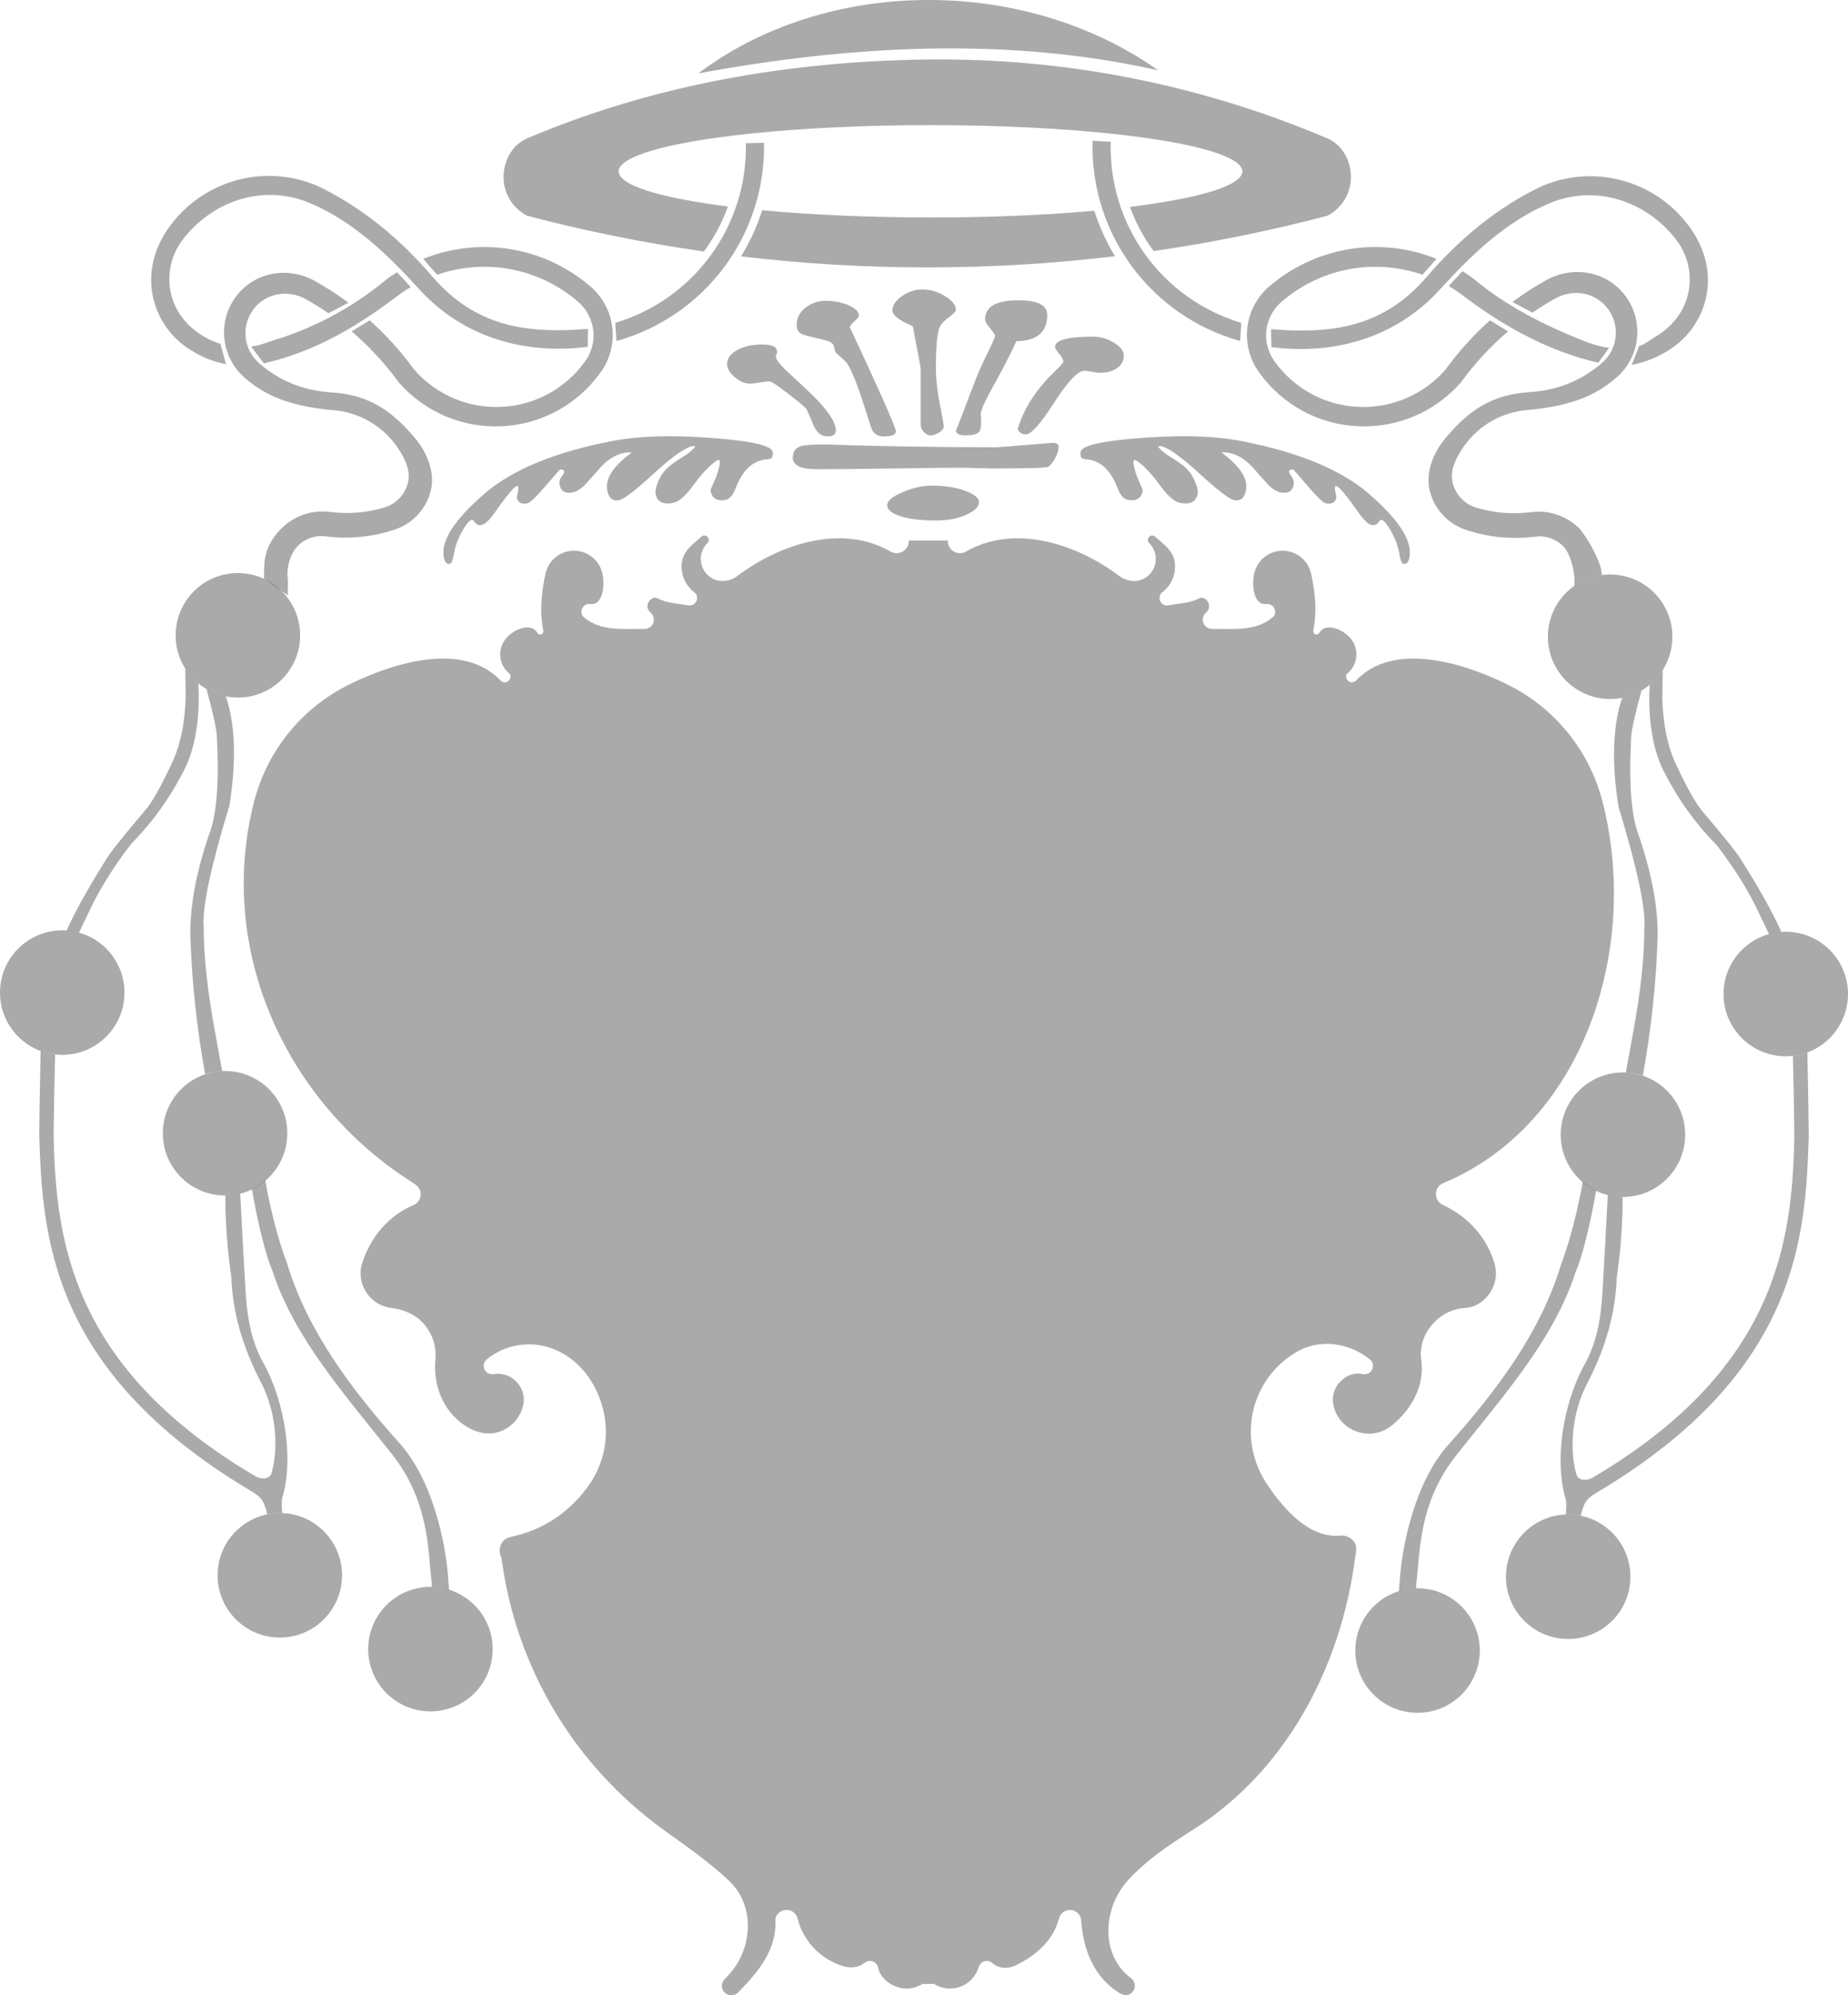 <?xml version="1.0" encoding="UTF-8"?>
<!DOCTYPE svg PUBLIC "-//W3C//DTD SVG 1.1//EN" "http://www.w3.org/Graphics/SVG/1.1/DTD/svg11.dtd">
<svg version="1.1" xmlns="http://www.w3.org/2000/svg" xmlns:xlink="http://www.w3.org/1999/xlink" x="0" y="0" width="249.59" height="269.396" viewBox="0, 0, 249.59, 269.396">
  <g id="Livello_1">
    <g>
      <path d="M126.15,267.866 L124.596,267.866 C123.534,268.536 122.229,268.673 121.05,268.239 C119.872,267.806 118.855,266.885 118.591,265.658 C118.506,265.263 118.221,264.945 117.839,264.818 C117.457,264.691 117.05,264.79 116.735,265.039 C115.854,265.74 114.707,265.757 113.643,265.393 C110.725,264.395 108.458,262.028 107.725,259.031 C107.546,258.299 106.86,257.809 106.109,257.876 C105.358,257.943 104.686,258.543 104.721,259.297 C104.906,263.213 102.446,266.233 99.686,269.015 C99.344,269.359 98.842,269.483 98.38,269.334 C97.919,269.187 97.582,268.794 97.502,268.315 C97.423,267.838 97.66,267.408 98.008,267.072 C101.665,263.524 102.172,257.428 98.464,253.934 C95.719,251.347 92.596,249.207 89.541,246.994 C77.503,238.274 69.639,225.05 67.727,210.306 C67.376,209.646 67.415,208.849 67.831,208.228 C68.247,207.606 68.984,207.51 69.711,207.333 C73.778,206.34 77.254,203.841 79.626,200.393 C81.595,197.528 82.281,193.997 81.528,190.606 C80.774,187.212 78.745,184.142 75.661,182.544 C72.444,180.878 68.548,181.241 65.745,183.534 C65.333,183.873 65.21,184.448 65.447,184.923 C65.686,185.401 66.209,185.594 66.737,185.519 C67.831,185.363 68.929,185.728 69.711,186.511 C70.492,187.292 70.887,188.394 70.702,189.484 C70.41,191.21 69.229,192.639 67.592,193.255 C65.955,193.868 64.222,193.434 62.77,192.46 C59.835,190.493 58.477,187.055 58.804,183.535 C58.964,181.817 58.423,180.117 57.299,178.806 C56.176,177.496 54.57,176.797 52.855,176.596 C51.486,176.434 50.263,175.684 49.499,174.535 C48.734,173.389 48.481,171.963 48.889,170.645 C49.978,167.13 52.434,164.129 55.83,162.713 C56.432,162.463 56.822,161.878 56.822,161.227 C56.822,160.575 56.382,160.085 55.83,159.739 C38.472,148.818 29.22,128.122 34.311,108.256 C36.086,101.328 40.778,95.556 47.196,92.402 C53.615,89.249 62.7,86.702 67.621,91.891 C67.895,92.181 68.349,92.206 68.654,91.949 C68.959,91.69 69.076,91.176 68.769,90.921 C67.432,89.812 67.165,87.867 68.156,86.44 C69.146,85.011 71.717,83.929 72.568,85.444 C72.675,85.635 72.906,85.717 73.111,85.637 C73.316,85.558 73.421,85.34 73.377,85.125 C72.859,82.572 73.115,79.987 73.679,77.443 C74.062,75.714 75.545,74.458 77.314,74.363 C79.085,74.27 80.69,75.363 81.253,77.044 C81.816,78.724 81.479,81.804 79.724,81.557 C79.28,81.495 78.847,81.72 78.646,82.122 C78.445,82.523 78.5,83.031 78.841,83.323 C81.113,85.266 84.067,84.891 87.056,84.913 C87.585,84.918 88.057,84.589 88.235,84.091 C88.415,83.592 88.259,83.041 87.851,82.704 C87.464,82.386 87.34,81.85 87.547,81.393 C87.754,80.937 88.289,80.53 88.734,80.76 C90.045,81.443 91.519,81.477 92.975,81.732 C93.426,81.812 93.871,81.575 94.058,81.158 C94.246,80.74 94.133,80.244 93.769,79.966 C92.526,79.017 91.888,77.484 92.088,75.932 C92.288,74.38 93.56,73.485 94.74,72.457 C94.986,72.245 95.356,72.267 95.572,72.508 C95.789,72.749 95.765,73.112 95.535,73.34 C94.39,74.479 94.35,76.316 95.443,77.503 C96.536,78.691 98.308,78.727 99.598,77.758 C105.536,73.3 113.85,70.756 120.279,74.469 C120.797,74.77 121.435,74.763 121.949,74.455 C122.462,74.146 122.766,73.585 122.744,72.988 L128.009,72.988 C127.986,73.586 128.29,74.147 128.804,74.455 C129.318,74.763 129.955,74.769 130.474,74.469 C136.903,70.756 145.216,73.3 151.154,77.758 C152.445,78.727 154.217,78.692 155.31,77.503 C156.401,76.315 156.362,74.479 155.216,73.34 C154.987,73.112 154.962,72.749 155.18,72.508 C155.398,72.267 155.767,72.244 156.011,72.457 C157.192,73.486 158.464,74.38 158.664,75.932 C158.865,77.484 158.227,79.017 156.982,79.966 C156.619,80.244 156.505,80.74 156.694,81.158 C156.882,81.575 157.327,81.812 157.779,81.732 C159.234,81.476 160.708,81.443 162.017,80.76 C162.462,80.53 162.997,80.937 163.205,81.393 C163.412,81.849 163.289,82.385 162.902,82.704 C162.492,83.041 162.338,83.592 162.516,84.091 C162.697,84.589 163.167,84.918 163.696,84.913 C166.685,84.892 169.64,85.267 171.914,83.323 C172.254,83.031 172.308,82.523 172.106,82.122 C171.906,81.72 171.473,81.494 171.027,81.557 C169.273,81.804 168.935,78.724 169.499,77.044 C170.062,75.363 171.669,74.271 173.439,74.363 C175.208,74.458 176.692,75.714 177.074,77.443 C177.638,79.987 177.892,82.572 177.376,85.125 C177.331,85.34 177.438,85.558 177.643,85.637 C177.845,85.717 178.077,85.635 178.184,85.444 C179.034,83.927 181.606,85.011 182.597,86.44 C183.587,87.868 183.322,89.812 181.983,90.921 C181.675,91.176 181.794,91.691 182.099,91.949 C182.404,92.207 182.857,92.181 183.133,91.891 C188.056,86.705 197.136,89.248 203.555,92.402 C209.975,95.556 214.665,101.329 216.442,108.256 C221.532,128.122 213.855,151.853 194.922,159.739 C194.319,159.99 193.931,160.575 193.931,161.227 C193.931,161.878 194.33,162.44 194.922,162.713 C198.261,164.259 200.858,167.106 201.863,170.645 C202.237,171.971 202.016,173.388 201.252,174.535 C200.487,175.683 199.272,176.512 197.896,176.596 C196.173,176.7 194.576,177.496 193.453,178.806 C192.33,180.118 191.701,181.828 191.947,183.535 C192.454,187.034 190.717,190.224 187.98,192.46 C186.628,193.566 184.797,193.868 183.16,193.255 C181.522,192.64 180.3,191.217 180.051,189.484 C179.894,188.39 180.259,187.293 181.042,186.511 C181.822,185.728 182.943,185.254 184.016,185.519 C184.533,185.646 185.067,185.401 185.305,184.923 C185.543,184.448 185.424,183.87 185.008,183.534 C182.185,181.264 178.214,180.709 175.092,182.544 C172.097,184.303 169.979,187.212 169.224,190.606 C168.471,193.997 169.2,197.502 171.126,200.393 C173.45,203.873 176.874,207.723 181.042,207.333 C181.786,207.263 182.505,207.605 182.921,208.228 C183.336,208.849 183.121,209.565 183.025,210.306 C181.112,225.049 173.753,239.017 161.21,246.994 C158.026,249.019 154.807,251.127 152.287,253.934 C148.885,257.726 148.644,264.043 152.742,267.072 C153.132,267.36 153.329,267.839 153.25,268.315 C153.169,268.794 152.832,269.186 152.369,269.334 C151.908,269.482 151.473,269.276 151.064,269.015 C147.759,266.911 146.278,263.211 146.029,259.297 C145.981,258.543 145.391,257.943 144.641,257.876 C143.887,257.81 143.216,258.303 143.025,259.031 C142.24,262.014 139.89,264.065 137.106,265.393 C136.091,265.876 134.861,265.78 134.014,265.039 C133.709,264.773 133.291,264.691 132.91,264.818 C132.526,264.945 132.278,265.273 132.158,265.658 C131.782,266.855 130.877,267.806 129.699,268.239 C128.519,268.672 127.212,268.536 126.15,267.866 z" fill="#575656" opacity="0.5"/>
      <path d="M49.936,43.252 C52.165,45.249 54.178,47.48 55.935,49.902 L55.936,49.903 C58.894,53.294 63.214,55.142 67.71,54.937 C72.205,54.733 76.339,52.5 78.979,48.855 C80.806,46.397 80.489,42.97 78.243,40.889 L78.242,40.889 C72.984,36.242 65.669,34.796 59.038,37.095 L57.159,34.947 C64.916,31.832 73.721,33.35 79.985,38.886 C83.199,41.864 83.676,46.759 81.098,50.3 L81.046,50.37 C77.931,54.677 73.048,57.312 67.739,57.553 C62.43,57.795 57.329,55.613 53.837,51.608 L53.836,51.607 C52,49.076 49.87,46.773 47.492,44.742 L49.936,43.252 z" fill="#575656" opacity="0.5"/>
      <path d="M79.37,46.83 L79.424,44.402 C71.148,45.09 64.24,44.128 58.403,37.347 C54.014,32.248 48.858,27.927 42.774,25.054 L42.774,25.055 C35.545,22.015 27.214,24.421 22.718,30.845 C20.821,33.555 19.954,36.83 20.653,40.064 C21.352,43.297 23.426,46.045 26.342,47.606 L26.342,47.606 C27.635,48.369 29.046,48.895 30.523,49.165 L29.768,46.415 C28.978,46.177 28.219,45.845 27.508,45.425 C25.285,44.114 23.616,42.065 23.07,39.542 C22.525,37.02 23.112,34.399 24.682,32.351 C28.757,27.032 35.642,24.807 41.82,27.404 C47.68,29.867 52.313,34.312 56.586,39.018 C62.578,45.615 70.959,47.903 79.37,46.83 z" fill="#575656" opacity="0.5"/>
      <path d="M103.19,19.279 L100.736,19.332 C100.977,30.487 93.785,40.381 83.101,43.595 L83.255,46.044 C95.243,42.696 103.416,31.726 103.19,19.279 z" fill="#575656" opacity="0.5"/>
      <path d="M167.492,46.044 C155.406,42.67 147.212,31.555 147.562,19.011 L150.014,19.144 C149.686,30.366 156.893,40.361 167.645,43.595 L167.492,46.044 z" fill="#575656" opacity="0.5"/>
      <path d="M147.793,28.45 C134.105,29.703 116.565,29.655 102.944,28.386 C102.248,30.571 101.29,32.663 100.09,34.616 C116.864,36.612 133.814,36.602 150.587,34.591 C149.408,32.661 148.483,30.603 147.793,28.45 z" fill="#575656" opacity="0.5"/>
      <path d="M98.311,27.879 C97.532,30.054 96.441,32.099 95.07,33.957 C87.057,32.811 79.037,31.19 71.207,29.136 L71.205,29.136 C69.239,28.128 68.011,26.116 68.011,23.908 C68.011,21.699 69.172,19.544 71.205,18.68 C88.318,11.409 106.642,8.272 125.233,8.035 C143.825,7.799 162.148,11.409 179.26,18.68 C181.293,19.544 182.455,21.699 182.455,23.908 C182.455,26.116 181.226,28.128 179.26,29.136 L179.267,29.134 C171.57,31.155 163.686,32.755 155.811,33.898 C154.462,32.074 153.385,30.069 152.609,27.937 L152.613,27.937 C166.23,26.256 171.289,23.507 165.318,21.034 C159.347,18.56 143.675,16.912 125.956,16.894 C108.238,16.876 92.417,18.493 86.222,20.955 C80.027,23.416 84.835,26.175 98.3,27.883 L98.311,27.879 z" fill="#575656" opacity="0.5"/>
      <path d="M156.435,9.5 C138.095,-3.439 111.419,-3.023 94.33,9.904 C114.754,6.147 136.011,4.896 156.435,9.5 z" fill="#575656" opacity="0.5"/>
      <path d="M53.682,39.956 C49.051,43.459 43.122,47.358 35.64,49.057 L33.911,46.79 C35.105,46.656 36.018,46.228 37.167,45.877 C42.567,44.224 47.727,41.436 52.069,37.825 C52.551,37.425 53.091,37.086 53.622,36.752 L55.471,38.754 C54.854,39.12 54.253,39.524 53.682,39.956 z" fill="#575656" opacity="0.5"/>
      <path d="M197.454,39.817 C202.085,43.32 208.383,47.275 215.865,48.975 L217.323,46.96 C216.129,46.826 214.897,46.434 213.781,45.987 C208.397,43.834 203.41,41.297 199.068,37.686 C198.585,37.286 198.045,36.947 197.513,36.613 L195.665,38.615 C196.283,38.981 196.883,39.384 197.454,39.817 z" fill="#575656" opacity="0.5"/>
      <path d="M201.228,43.252 C198.999,45.249 196.986,47.48 195.229,49.902 L195.229,49.903 C192.271,53.294 187.95,55.142 183.454,54.937 C178.959,54.733 174.824,52.5 172.186,48.855 C170.36,46.397 170.676,42.97 172.922,40.889 C178.181,36.242 185.496,34.796 192.127,37.095 L194.006,34.947 C186.248,31.832 177.444,33.35 171.18,38.886 C167.966,41.864 167.488,46.759 170.068,50.3 L170.12,50.37 C173.235,54.677 178.117,57.312 183.426,57.553 C188.735,57.795 193.836,55.613 197.329,51.608 L197.331,51.607 C199.166,49.076 201.295,46.773 203.674,44.742 L201.228,43.252 z" fill="#575656" opacity="0.5"/>
      <path d="M171.716,46.873 L171.662,44.446 C179.937,45.134 186.847,44.172 192.683,37.391 C197.073,32.292 202.228,27.971 208.312,25.098 L208.312,25.099 C215.54,22.06 223.872,24.465 228.368,30.889 C230.265,33.599 231.133,36.874 230.434,40.108 C229.735,43.341 227.661,46.089 224.744,47.65 L224.744,47.65 C223.451,48.413 221.851,48.992 220.374,49.263 L221.381,46.727 C222.17,46.489 222.865,45.888 223.577,45.468 C225.801,44.157 227.47,42.108 228.015,39.585 C228.562,37.063 227.974,34.443 226.406,32.395 C222.331,27.076 215.443,24.851 209.265,27.447 C203.408,29.91 198.774,34.355 194.499,39.061 C188.509,45.659 180.127,47.947 171.716,46.873 z" fill="#575656" opacity="0.5"/>
      <path d="M151.782,48.011 C151.782,48.693 151.488,49.25 150.9,49.681 C150.312,50.113 149.548,50.329 148.609,50.329 C148.335,50.329 147.953,50.284 147.463,50.193 C146.972,50.102 146.631,50.056 146.436,50.056 C145.573,50.056 144.222,51.487 142.382,54.352 C140.54,57.215 139.266,58.647 138.563,58.647 C138.013,58.647 137.642,58.409 137.447,57.931 C137.955,56.226 138.759,54.624 139.854,53.125 C140.481,52.215 141.324,51.249 142.382,50.227 C143.203,49.432 143.615,48.966 143.615,48.828 C143.615,48.556 143.427,48.203 143.056,47.772 C142.683,47.34 142.497,47.033 142.497,46.852 C142.497,45.92 144.202,45.454 147.608,45.454 C148.628,45.454 149.577,45.727 150.458,46.272 C151.342,46.817 151.782,47.397 151.782,48.011 L151.782,48.011 z M141.442,42.522 C141.442,41.204 140.15,40.544 137.565,40.544 C134.547,40.544 133.042,41.408 133.042,43.135 C133.042,43.386 133.266,43.778 133.716,44.311 C134.167,44.845 134.393,45.192 134.393,45.351 C134.393,45.51 134.099,46.192 133.511,47.397 C132.69,49.033 132.003,50.59 131.454,52.067 C129.888,56.226 129.105,58.226 129.105,58.067 C129.105,58.545 129.535,58.783 130.397,58.783 C131.376,58.783 132.002,58.613 132.277,58.272 C132.432,58.045 132.512,57.522 132.512,56.704 L132.512,56.329 C132.472,56.17 132.452,56.057 132.452,55.988 C132.452,55.466 132.941,54.318 133.922,52.544 C135.37,49.953 136.486,47.794 137.271,46.066 C140.051,46.022 141.442,44.84 141.442,42.522 L141.442,42.522 z M129.105,41.806 C129.105,42.011 128.849,42.306 128.341,42.693 C127.673,43.17 127.224,43.613 126.989,44.022 C126.596,44.682 126.402,46.568 126.402,49.681 C126.402,51.16 126.577,52.778 126.93,54.54 C127.283,56.301 127.458,57.318 127.458,57.591 C127.458,57.864 127.253,58.131 126.842,58.392 C126.431,58.654 126.029,58.784 125.638,58.784 C125.363,58.784 125.079,58.638 124.785,58.341 C124.491,58.046 124.345,57.694 124.345,57.284 L124.345,49.715 C124.345,49.625 123.991,47.738 123.286,44.056 C121.445,43.261 120.525,42.556 120.525,41.943 C120.525,41.238 120.956,40.585 121.818,39.983 C122.679,39.381 123.599,39.079 124.579,39.079 C125.638,39.079 126.655,39.381 127.635,39.983 C128.613,40.584 129.105,41.192 129.105,41.806 L129.105,41.806 z M132.217,67.784 C132.217,68.42 131.64,68.994 130.485,69.506 C129.329,70.017 127.988,70.274 126.461,70.274 C124.384,70.274 122.761,70.08 121.585,69.693 C120.409,69.306 119.823,68.807 119.823,68.193 C119.823,67.625 120.517,67.044 121.908,66.454 C123.298,65.863 124.62,65.567 125.874,65.567 C127.598,65.567 129.086,65.8 130.339,66.266 C131.59,66.732 132.217,67.239 132.217,67.784 L132.217,67.784 z M120.996,58.238 C120.996,57.739 118.919,53.046 114.769,44.158 C114.887,43.908 115.14,43.601 115.533,43.238 C115.845,42.965 116.003,42.76 116.003,42.625 C116.003,42.102 115.542,41.636 114.623,41.227 C113.702,40.817 112.653,40.613 111.479,40.613 C110.5,40.613 109.608,40.92 108.806,41.534 C108.003,42.147 107.601,42.932 107.601,43.887 C107.601,44.5 107.856,44.921 108.366,45.148 C108.6,45.239 109.58,45.489 111.303,45.897 C112.048,46.08 112.469,46.319 112.567,46.614 C112.664,46.909 112.752,47.205 112.83,47.5 C112.909,47.636 113.184,47.904 113.653,48.301 C114.122,48.698 114.436,49.046 114.593,49.341 C115.259,50.568 115.983,52.444 116.767,54.966 C117.354,56.83 117.687,57.841 117.766,58 C118.079,58.614 118.608,58.92 119.352,58.92 C120.447,58.92 120.996,58.693 120.996,58.238 L120.996,58.238 z M142.969,60.284 C142.969,60.807 142.803,61.358 142.47,61.937 C142.137,62.516 141.833,62.88 141.56,63.028 C141.285,63.175 138.759,63.25 133.982,63.25 C133.668,63.25 133.02,63.232 132.042,63.199 C131.063,63.164 130.26,63.147 129.634,63.147 C128.224,63.147 125.384,63.182 121.114,63.25 C116.844,63.318 113.261,63.351 110.363,63.351 C108.169,63.351 107.073,62.829 107.073,61.784 C107.073,60.989 107.425,60.478 108.131,60.25 C108.6,60.091 109.638,60.012 111.245,60.012 L111.892,60.012 C111.851,60.012 112.83,60.046 114.829,60.115 C117.179,60.182 119.686,60.239 122.35,60.285 C126.188,60.353 130.282,60.387 134.63,60.387 C134.825,60.387 136.705,60.24 140.271,59.944 L142.327,59.774 C142.753,59.84 142.969,60.011 142.969,60.284 L142.969,60.284 z M112.889,58.136 C112.889,58.659 112.515,58.92 111.772,58.92 C110.988,58.92 110.382,58.477 109.951,57.59 C109.638,56.818 109.305,56.045 108.952,55.272 C108.639,54.863 107.444,53.886 105.369,52.34 C104.585,51.773 104.095,51.487 103.9,51.487 C103.703,51.487 103.302,51.539 102.696,51.64 C102.088,51.743 101.609,51.794 101.256,51.794 C100.59,51.794 99.915,51.504 99.23,50.924 C98.545,50.345 98.202,49.748 98.202,49.134 C98.202,48.384 98.661,47.759 99.582,47.259 C100.501,46.759 101.629,46.509 102.96,46.509 C104.291,46.509 104.958,46.839 104.958,47.497 C104.958,47.588 104.928,47.702 104.869,47.838 C104.811,47.974 104.782,48.076 104.782,48.145 C104.782,48.486 105.231,49.1 106.133,49.986 C107.308,51.054 108.463,52.134 109.6,53.224 C111.791,55.363 112.889,56.999 112.889,58.136 z" fill="#575656" opacity="0.5"/>
      <path d="M82.655,59.551 C86.514,58.805 91.441,58.702 97.438,59.24 C101.897,59.627 104.207,60.222 104.362,61.025 C104.422,61.334 104.365,61.617 104.19,61.874 L103.782,62 C103.56,62.011 103.325,62.041 103.079,62.088 C101.441,62.405 100.2,63.685 99.353,65.93 C98.99,66.865 98.53,67.386 97.974,67.493 C96.833,67.714 96.158,67.284 95.949,66.203 C95.943,66.172 96.097,65.807 96.409,65.105 C96.795,64.294 97.065,63.458 97.22,62.595 C97.226,62.467 97.213,62.308 97.177,62.123 L96.89,62.13 C95.893,62.771 94.787,63.929 93.576,65.605 C92.561,66.985 91.668,67.75 90.896,67.9 C89.539,68.162 88.755,67.754 88.546,66.672 C88.469,66.272 88.598,65.694 88.932,64.941 C89.266,64.189 89.707,63.566 90.254,63.077 C90.662,62.71 91.398,62.2 92.455,61.547 C93.223,61.046 93.7,60.617 93.888,60.26 C93.753,60.223 93.638,60.213 93.546,60.23 C92.526,60.428 90.781,61.662 88.304,63.933 C85.832,66.204 84.268,67.403 83.62,67.528 C82.756,67.695 82.223,67.255 82.019,66.204 C81.727,64.693 82.74,63.055 85.057,61.294 L85.308,61.101 L85.013,61.063 C84.729,61.086 84.479,61.118 84.263,61.16 C83.214,61.362 82.207,61.958 81.246,62.944 C80.488,63.828 79.711,64.698 78.916,65.556 C78.345,66.083 77.812,66.393 77.319,66.489 C76.331,66.68 75.751,66.329 75.577,65.433 C75.505,65.062 75.597,64.701 75.848,64.348 C76.1,63.995 76.22,63.788 76.208,63.726 C76.153,63.449 75.958,63.343 75.618,63.408 C75.586,63.414 74.938,64.156 73.67,65.633 C72.403,67.111 71.584,67.886 71.213,67.958 C70.411,68.113 69.943,67.851 69.813,67.172 C69.8,67.11 69.836,66.92 69.918,66.599 C70.001,66.279 70.021,66.012 69.979,65.795 L69.934,65.563 L69.498,65.792 C68.829,66.466 67.955,67.58 66.877,69.132 C66.124,70.207 65.517,70.788 65.053,70.878 C64.682,70.95 64.391,70.846 64.176,70.568 C63.964,70.29 63.825,70.155 63.762,70.166 C63.3,70.257 62.693,71.095 61.944,72.68 C61.644,73.283 61.413,74.079 61.253,75.071 C61.125,75.736 60.954,76.089 60.737,76.132 C60.336,76.208 60.07,75.908 59.938,75.229 C59.515,73.038 61.361,70.168 65.479,66.618 C69.245,63.391 74.969,61.036 82.655,59.551 z" fill="#575656" opacity="0.5"/>
      <path d="M184.821,66.616 C188.938,70.167 190.785,73.037 190.362,75.229 C190.23,75.907 189.964,76.208 189.562,76.131 C189.346,76.088 189.174,75.735 189.046,75.07 C188.887,74.078 188.656,73.281 188.356,72.679 C187.607,71.093 187,70.256 186.538,70.165 C186.475,70.153 186.337,70.288 186.124,70.566 C185.91,70.845 185.618,70.948 185.247,70.877 C184.784,70.787 184.176,70.207 183.423,69.131 C182.345,67.578 181.472,66.465 180.802,65.791 L180.365,65.562 L180.322,65.794 C180.279,66.011 180.299,66.279 180.382,66.599 C180.463,66.92 180.499,67.111 180.488,67.171 C180.356,67.851 179.888,68.112 179.087,67.957 C178.716,67.886 177.898,67.111 176.63,65.633 C175.362,64.156 174.713,63.414 174.682,63.408 C174.343,63.342 174.146,63.448 174.093,63.725 C174.08,63.787 174.2,63.995 174.452,64.348 C174.703,64.702 174.795,65.062 174.724,65.432 C174.549,66.327 173.969,66.679 172.982,66.488 C172.488,66.392 171.956,66.082 171.384,65.555 C170.59,64.699 169.813,63.827 169.056,62.944 C168.093,61.958 167.087,61.363 166.039,61.16 C165.821,61.118 165.571,61.086 165.287,61.062 L164.992,61.101 L165.243,61.294 C167.56,63.055 168.573,64.692 168.28,66.203 C168.077,67.253 167.544,67.694 166.679,67.528 C166.032,67.403 164.468,66.205 161.994,63.933 C159.518,61.662 157.773,60.427 156.754,60.23 C156.661,60.211 156.547,60.222 156.411,60.259 C156.599,60.616 157.077,61.044 157.845,61.545 C158.903,62.199 159.637,62.708 160.046,63.075 C160.593,63.565 161.033,64.187 161.367,64.94 C161.702,65.693 161.83,66.27 161.754,66.67 C161.543,67.752 160.761,68.16 159.403,67.898 C158.631,67.749 157.738,66.983 156.724,65.603 C155.511,63.927 154.406,62.77 153.409,62.128 L153.123,62.12 C153.087,62.305 153.072,62.464 153.08,62.593 C153.233,63.455 153.504,64.292 153.891,65.102 C154.203,65.804 154.357,66.17 154.351,66.2 C154.142,67.282 153.467,67.711 152.326,67.491 C151.77,67.384 151.311,66.862 150.947,65.927 C150.101,63.682 148.859,62.402 147.221,62.085 C146.975,62.037 146.741,62.009 146.518,61.997 L146.11,61.871 C145.936,61.614 145.88,61.331 145.938,61.022 C146.094,60.219 148.402,59.625 152.863,59.238 C158.859,58.699 163.787,58.802 167.645,59.548 C175.333,61.036 181.057,63.392 184.821,66.616 z" fill="#575656" opacity="0.5"/>
      <path d="M215.576,160.746 C214.744,165.439 213.698,169.712 212.839,171.644 C209.893,180.829 203.008,188.49 196.657,196.525 C191.551,202.985 191.805,209.629 191.291,213.813 C191.297,214.059 191.278,214.269 191.238,214.449 C190.437,214.48 189.666,214.624 188.937,214.864 L189.049,213.381 C189.363,208.575 191.133,200.069 195.614,195.067 C202.003,187.935 208.062,179.931 210.82,170.762 C211.967,167.786 213.069,163.487 213.771,159.545 C214.317,160.019 214.922,160.424 215.576,160.746 L215.576,160.746 z M213.496,204.638 C213.547,204.274 213.809,203.549 213.875,203.403 C214.207,202.357 215.104,201.853 215.998,201.319 C242.998,185.145 243.846,166.773 244.289,153.475 C244.289,152.416 244.227,148.04 244.104,142.097 C243.483,142.331 242.828,142.495 242.146,142.578 C242.22,145.434 242.301,149.53 242.347,153.522 C242.037,167.452 240.091,184.805 215.062,199.528 C214.323,199.964 213.137,199.937 212.901,199.063 C211.852,195.229 212.484,190.541 214.2,187.122 C217.038,181.703 218.17,177.101 218.358,172.542 C218.91,168.747 219.174,164.698 219.151,161.607 C218.46,161.596 217.788,161.502 217.146,161.333 C216.924,165.709 216.692,169.906 216.542,172.444 C216.337,176.711 216.064,180.714 213.854,184.511 C211.196,189.512 209.829,197.076 211.5,202.559 C211.566,202.887 211.535,203.983 211.47,204.487 C211.598,204.481 211.727,204.478 211.857,204.478 C212.419,204.479 212.967,204.534 213.496,204.638 L213.496,204.638 z M222.809,92.46 C222.548,96.814 223.155,101.059 224.652,104.019 C226.559,107.816 228.968,111.187 231.879,114.131 C234.339,117.342 236.24,120.406 237.583,123.324 C238.062,124.304 238.607,125.444 238.915,126.122 C239.456,125.976 240.019,125.881 240.596,125.845 C239.546,123.435 237.548,119.837 234.959,115.767 C234.343,114.844 232.719,112.83 230.088,109.724 C229.116,108.662 227.811,106.351 226.17,102.788 C225.185,100.545 224.629,97.727 224.504,94.336 C224.516,93.914 224.533,92.315 224.57,90.467 C224.091,91.221 223.496,91.894 222.809,92.46 L222.809,92.46 z M219.094,94.217 C220.027,94.034 220.905,93.697 221.698,93.234 C220.875,96.229 220.303,98.774 220.301,99.617 C219.967,105.842 220.323,110.273 221.369,112.91 C223.131,118.097 223.966,122.689 223.877,126.691 C223.674,132.984 222.914,139.639 221.883,145.207 C221.155,144.971 220.385,144.832 219.585,144.805 C219.881,143.16 220.261,141.079 220.558,139.455 C221.576,133.985 222.082,129.261 222.081,125.282 C222.29,122.706 221.135,117.273 218.613,108.986 C217.604,102.937 217.861,97.717 219.094,94.217 L219.094,94.217 z M212.622,79.1 C212.829,77.646 212.169,74.867 211.219,73.848 C210.24,72.799 208.824,72.283 207.399,72.455 C204.296,72.855 201.162,72.566 198.184,71.604 L198.184,71.604 C195.715,70.858 193.813,68.904 193.135,66.414 C192.456,63.925 193.541,61.163 195.198,59.186 C198.428,55.331 201.554,53.247 206.661,52.934 C210.318,52.709 213.663,51.382 216.409,48.957 C218.505,47.106 218.842,43.972 217.186,41.72 C215.532,39.468 212.489,38.935 210.049,40.299 C209.001,40.885 207.968,41.527 206.979,42.207 L204.269,40.772 C205.707,39.708 207.225,38.725 208.787,37.851 C212.468,35.791 217.061,36.597 219.558,39.996 C222.056,43.395 221.547,48.126 218.384,50.917 C215.109,53.808 211.453,54.81 206.757,55.323 C202.871,55.491 199.34,57.565 197.302,60.877 C196.453,62.255 195.796,63.729 196.222,65.29 C196.647,66.851 197.84,68.078 199.39,68.545 C201.796,69.272 204.318,69.468 206.811,69.146 C209.202,68.838 211.587,69.664 213.312,71.349 C214.547,72.794 216.399,76.166 216.331,77.64 C214.963,77.825 213.698,78.338 212.622,79.1 z" fill="#575656" opacity="0.5"/>
      <path d="M199.86,222.852 C199.86,227.495 196.097,231.258 191.454,231.258 C186.811,231.258 183.048,227.495 183.048,222.852 C183.048,218.21 186.811,214.446 191.454,214.446 C196.097,214.446 199.86,218.21 199.86,222.852 z" fill="#575656" opacity="0.5"/>
      <path d="M225.868,85.973 C225.868,90.616 222.105,94.379 217.462,94.379 C212.819,94.379 209.056,90.616 209.056,85.973 C209.056,81.331 212.819,77.567 217.462,77.567 C222.105,77.567 225.868,81.331 225.868,85.973 z" fill="#575656" opacity="0.5"/>
      <path d="M249.59,134.211 C249.59,138.854 245.827,142.617 241.184,142.617 C236.542,142.617 232.778,138.854 232.778,134.211 C232.778,129.569 236.542,125.805 241.184,125.805 C245.827,125.805 249.59,129.569 249.59,134.211 z" fill="#575656" opacity="0.5"/>
      <path d="M227.599,153.203 C227.599,157.846 223.836,161.609 219.193,161.609 C214.551,161.609 210.787,157.846 210.787,153.203 C210.787,148.561 214.551,144.797 219.193,144.797 C223.836,144.797 227.599,148.561 227.599,153.203 z" fill="#575656" opacity="0.5"/>
      <path d="M220.204,212.884 C220.204,217.527 216.441,221.29 211.798,221.29 C207.155,221.29 203.392,217.527 203.392,212.884 C203.392,208.242 207.155,204.478 211.798,204.478 C216.441,204.478 220.204,208.242 220.204,212.884 z" fill="#575656" opacity="0.5"/>
      <g>
        <path d="M30.496,94.023 C31.729,97.524 31.986,102.743 30.976,108.792 C28.455,117.079 27.299,122.513 27.509,125.089 C27.508,129.067 28.014,133.791 29.031,139.262 C29.328,140.885 29.709,142.966 30.004,144.611 C29.205,144.638 28.434,144.778 27.706,145.013 C26.675,139.447 25.915,132.79 25.712,126.497 C25.623,122.496 26.458,117.902 28.22,112.717 C29.265,110.079 29.622,105.648 29.289,99.424 C29.286,98.58 28.714,96.036 27.891,93.04 C28.686,93.503 29.563,93.84 30.496,94.023 z" fill="#575656" opacity="0.5"/>
        <path d="M26.781,92.266 C27.042,96.621 26.436,100.865 24.939,103.826 C23.032,107.622 20.623,110.993 17.712,113.938 C15.252,117.148 13.351,120.213 12.007,123.131 C11.529,124.111 10.983,125.25 10.675,125.929 C10.134,125.782 9.572,125.688 8.994,125.652 C10.044,123.242 12.042,119.644 14.631,115.574 C15.247,114.651 16.871,112.636 19.503,109.531 C20.474,108.469 21.78,106.157 23.42,102.595 C24.406,100.352 24.962,97.534 25.087,94.143 C25.076,93.721 25.058,92.121 25.02,90.273 C25.499,91.028 26.094,91.701 26.781,92.266 z" fill="#575656" opacity="0.5"/>
        <path d="M36.093,204.445 C36.043,204.081 35.78,203.355 35.715,203.209 C35.383,202.164 34.486,201.66 33.591,201.125 C6.591,184.951 5.744,166.579 5.3,153.281 C5.3,152.223 5.362,147.847 5.485,141.903 C6.106,142.138 6.761,142.301 7.442,142.384 C7.369,145.241 7.288,149.337 7.241,153.329 C7.551,167.259 9.497,184.612 34.527,199.335 C35.266,199.771 36.452,199.744 36.688,198.87 C37.737,195.035 37.105,190.347 35.389,186.928 C32.551,181.509 31.419,176.907 31.231,172.349 C30.679,168.553 30.415,164.504 30.438,161.414 C31.13,161.402 31.802,161.308 32.443,161.14 C32.665,165.516 32.897,169.713 33.046,172.25 C33.252,176.517 33.525,180.52 35.734,184.318 C38.393,189.319 39.759,196.883 38.088,202.365 C38.022,202.693 38.052,203.789 38.119,204.294 C37.991,204.288 37.862,204.284 37.732,204.284 C37.171,204.285 36.624,204.34 36.093,204.445 z" fill="#575656" opacity="0.5"/>
        <path d="M34.014,160.552 C34.846,165.245 35.891,169.518 36.75,171.451 C39.697,180.635 46.582,188.296 52.932,196.331 C58.038,202.792 57.784,209.435 58.298,213.62 C58.292,213.866 58.311,214.076 58.351,214.255 C59.152,214.287 59.924,214.431 60.652,214.671 L60.539,213.187 C60.225,208.382 58.455,199.875 53.974,194.873 C47.585,187.742 41.525,179.738 38.767,170.569 C37.62,167.593 36.518,163.293 35.816,159.352 C35.274,159.826 34.668,160.23 34.014,160.552 z" fill="#575656" opacity="0.5"/>
        <path d="M66.542,222.659 C66.542,227.302 62.779,231.065 58.136,231.065 C53.494,231.065 49.73,227.302 49.73,222.659 C49.73,218.017 53.494,214.253 58.136,214.253 C62.779,214.253 66.542,218.017 66.542,222.659 z" fill="#575656" opacity="0.5"/>
        <path d="M40.535,85.78 C40.535,90.423 36.772,94.186 32.129,94.186 C27.486,94.186 23.723,90.423 23.723,85.78 C23.723,81.138 27.486,77.374 32.129,77.374 C36.772,77.374 40.535,81.138 40.535,85.78 z" fill="#575656" opacity="0.5"/>
        <path d="M16.812,134.017 C16.812,138.66 13.049,142.423 8.406,142.423 C3.763,142.423 -0,138.66 -0,134.017 C-0,129.375 3.763,125.611 8.406,125.611 C13.049,125.611 16.812,129.375 16.812,134.017 z" fill="#575656" opacity="0.5"/>
        <path d="M38.804,153.01 C38.804,157.653 35.041,161.416 30.398,161.416 C25.755,161.416 21.992,157.653 21.992,153.01 C21.992,148.368 25.755,144.604 30.398,144.604 C35.041,144.604 38.804,148.368 38.804,153.01 z" fill="#575656" opacity="0.5"/>
        <path d="M46.198,212.691 C46.198,217.334 42.435,221.097 37.792,221.097 C33.149,221.097 29.386,217.334 29.386,212.691 C29.386,208.049 33.149,204.285 37.792,204.285 C42.435,204.285 46.198,208.049 46.198,212.691 z" fill="#575656" opacity="0.5"/>
      </g>
      <path d="M35.654,78.094 L38.872,80.388 L38.893,78.239 C38.624,76.835 39.163,74.845 40.138,73.799 C41.113,72.754 42.523,72.24 43.942,72.412 C47.031,72.81 50.152,72.522 53.118,71.565 L53.118,71.565 C55.576,70.823 57.471,68.876 58.144,66.398 C58.821,63.919 57.74,61.169 56.09,59.201 C52.874,55.362 49.761,53.287 44.676,52.975 C41.034,52.752 37.705,51.43 34.97,49.015 C32.883,47.173 32.548,44.052 34.196,41.809 C35.843,39.566 38.874,39.036 41.303,40.393 C42.346,40.976 43.374,41.616 44.36,42.293 L47.058,40.864 C45.625,39.804 44.115,38.826 42.56,37.955 C38.894,35.905 34.321,36.707 31.834,40.091 C29.346,43.476 29.853,48.186 33.003,50.965 C36.264,53.844 39.904,54.841 44.581,55.352 C48.45,55.519 51.966,57.584 53.995,60.882 C54.84,62.254 55.494,63.721 55.07,65.276 C54.648,66.831 53.459,68.052 51.916,68.518 C49.52,69.242 47.009,69.436 44.526,69.116 C42.145,68.81 39.771,69.632 38.053,71.31 C36.526,72.802 35.686,74.553 35.683,76.665 L35.654,78.094 z" fill="#575656" opacity="0.5"/>
    </g>
  </g>
</svg>
